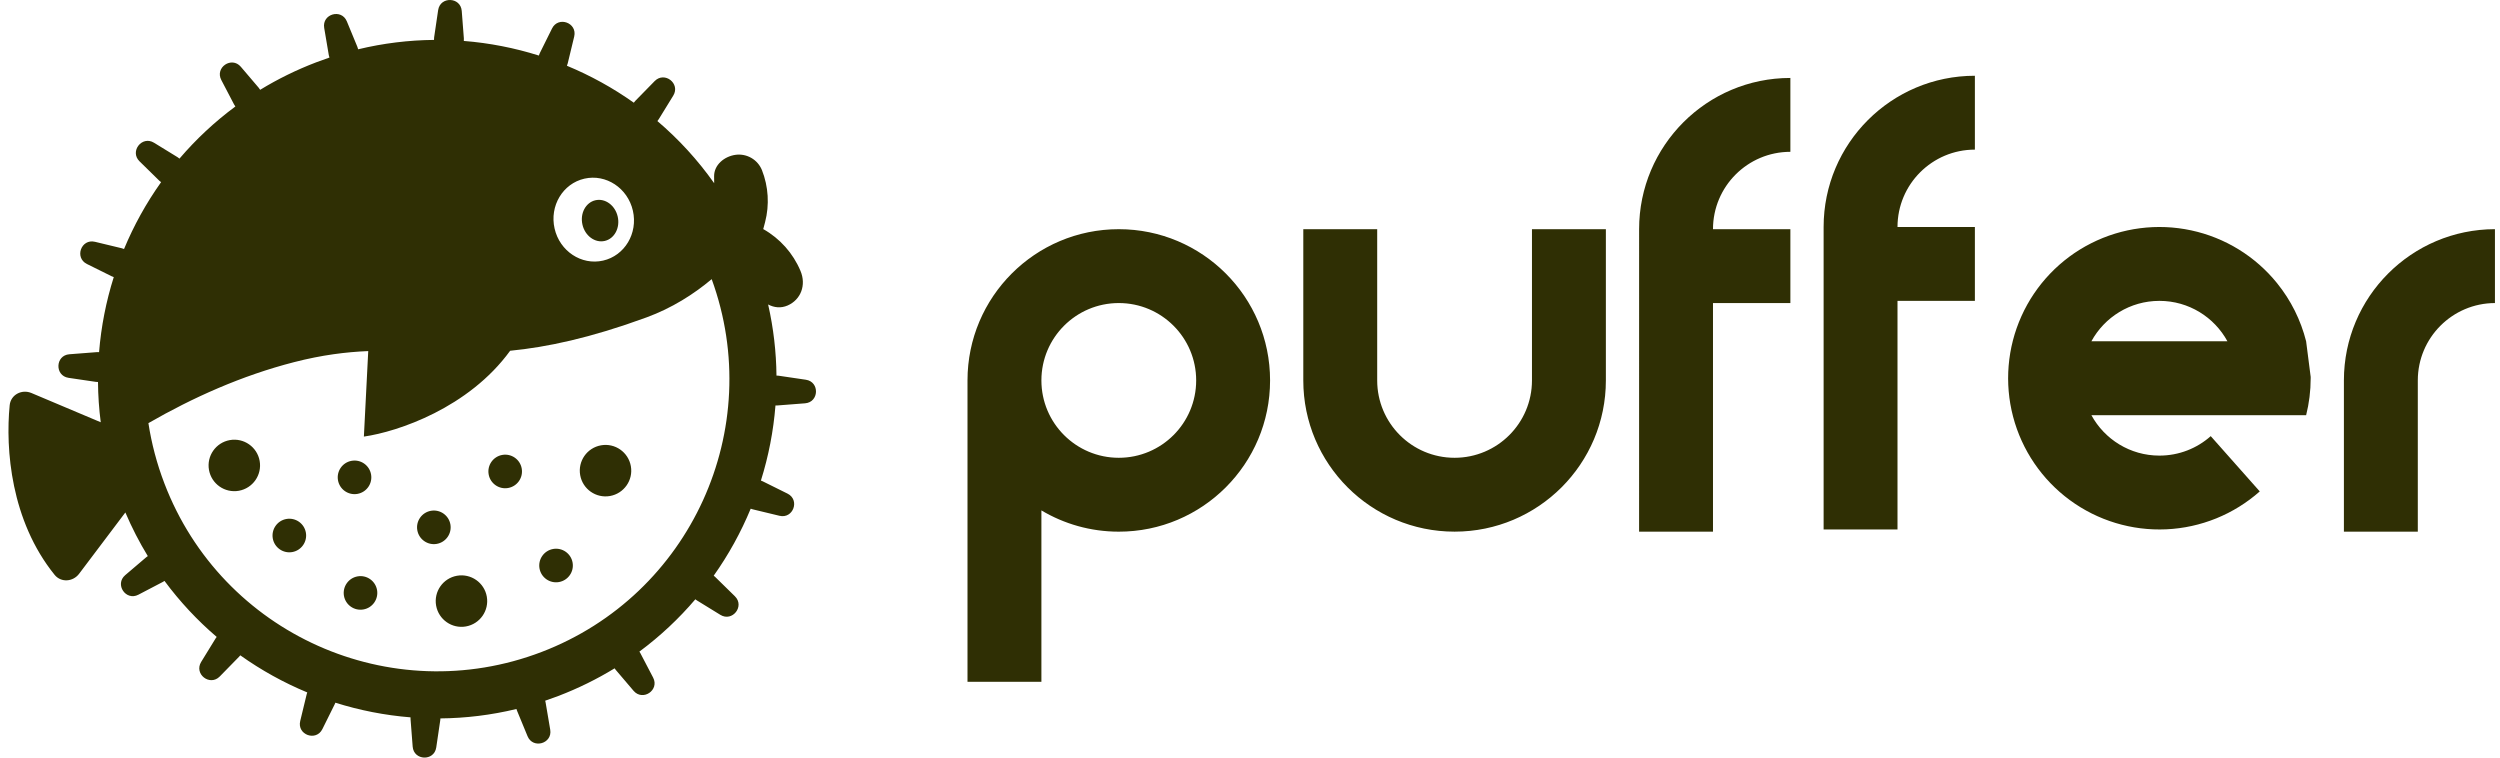 <svg width="132" height="40" viewBox="0 0 132 40" fill="none" xmlns="http://www.w3.org/2000/svg">
<path fill-rule="evenodd" clip-rule="evenodd" d="M17.117 1.473C16.992 0.736 18.03 0.438 18.314 1.129L18.87 2.475C18.888 2.517 18.901 2.56 18.91 2.603C20.243 2.281 21.585 2.12 22.915 2.107C22.913 2.063 22.916 2.018 22.922 1.973L23.134 0.535C23.244 -0.204 24.322 -0.166 24.38 0.578L24.492 2.027C24.495 2.073 24.495 2.118 24.49 2.162C25.842 2.269 27.171 2.53 28.451 2.933C28.463 2.891 28.48 2.849 28.5 2.808L29.147 1.504C29.479 0.834 30.493 1.203 30.318 1.929L29.976 3.345C29.965 3.389 29.951 3.432 29.933 3.472C31.177 3.987 32.363 4.641 33.465 5.423C33.489 5.388 33.517 5.354 33.547 5.323L34.566 4.282C35.089 3.748 35.939 4.412 35.548 5.049L34.785 6.289C34.763 6.326 34.737 6.361 34.71 6.392C35.83 7.345 36.84 8.444 37.708 9.673C37.706 9.555 37.706 9.437 37.705 9.321L37.705 9.301C37.702 8.711 38.235 8.258 38.839 8.174C39.128 8.135 39.421 8.194 39.673 8.34C39.925 8.486 40.121 8.712 40.231 8.982C40.575 9.856 40.633 10.817 40.397 11.727C40.377 11.809 40.355 11.891 40.329 11.983V11.984C40.319 12.019 40.309 12.056 40.298 12.095C41.181 12.593 41.874 13.37 42.266 14.304C42.582 15.057 42.282 15.825 41.587 16.13C41.229 16.284 40.878 16.244 40.557 16.076C40.841 17.326 40.985 18.584 40.998 19.83C41.035 19.83 41.073 19.832 41.111 19.838L42.549 20.05C43.288 20.159 43.251 21.238 42.506 21.295L41.057 21.407C41.019 21.41 40.981 21.41 40.945 21.408C40.838 22.762 40.578 24.092 40.176 25.374C40.21 25.385 40.243 25.399 40.277 25.416L41.581 26.063C42.25 26.395 41.882 27.409 41.155 27.233L39.74 26.892C39.704 26.883 39.67 26.872 39.637 26.859C39.122 28.105 38.467 29.293 37.684 30.396C37.711 30.417 37.737 30.439 37.762 30.463L38.802 31.482C39.336 32.004 38.672 32.855 38.035 32.464L36.795 31.701C36.766 31.683 36.739 31.664 36.714 31.643C35.846 32.663 34.858 33.591 33.76 34.405C33.779 34.431 33.796 34.46 33.812 34.489L34.485 35.777C34.831 36.439 33.937 37.042 33.452 36.474L32.51 35.368C32.488 35.342 32.468 35.315 32.451 35.288C31.523 35.855 30.531 36.346 29.479 36.748C29.248 36.836 29.018 36.919 28.786 36.997C28.796 37.027 28.803 37.059 28.808 37.091L29.052 38.528C29.176 39.264 28.139 39.562 27.854 38.871L27.299 37.525C27.286 37.495 27.276 37.465 27.268 37.435C25.932 37.757 24.587 37.92 23.254 37.932C23.254 37.963 23.251 37.995 23.246 38.027L23.034 39.465C22.925 40.204 21.847 40.166 21.789 39.422L21.677 37.973C21.675 37.94 21.674 37.908 21.676 37.876C20.321 37.768 18.99 37.506 17.707 37.102C17.696 37.132 17.684 37.162 17.669 37.192L17.022 38.496C16.69 39.166 15.676 38.797 15.851 38.071L16.193 36.656C16.201 36.623 16.211 36.591 16.223 36.56C14.977 36.043 13.79 35.386 12.687 34.601C12.667 34.627 12.645 34.653 12.621 34.677L11.603 35.718C11.08 36.252 10.23 35.588 10.621 34.951L11.383 33.711C11.401 33.682 11.42 33.655 11.441 33.629C10.424 32.76 9.497 31.77 8.685 30.672C8.657 30.692 8.627 30.71 8.595 30.727L7.308 31.4C6.646 31.747 6.042 30.852 6.611 30.368L7.717 29.426C7.745 29.402 7.774 29.381 7.804 29.362C7.36 28.633 6.963 27.864 6.619 27.058L4.177 30.295C3.854 30.724 3.222 30.77 2.884 30.352C0.57 27.492 0.284 23.709 0.511 21.397C0.566 20.842 1.148 20.535 1.662 20.752L5.319 22.295C5.227 21.585 5.18 20.876 5.174 20.17C5.135 20.17 5.097 20.168 5.057 20.162L3.62 19.95C2.881 19.841 2.918 18.762 3.663 18.705L5.112 18.593C5.152 18.59 5.192 18.59 5.231 18.593C5.34 17.24 5.602 15.911 6.007 14.63C5.968 14.618 5.93 14.603 5.892 14.585L4.588 13.938C3.919 13.605 4.287 12.591 5.014 12.767L6.429 13.108C6.471 13.118 6.511 13.132 6.549 13.148C7.066 11.904 7.722 10.72 8.506 9.618C8.471 9.594 8.438 9.567 8.407 9.537L7.367 8.518C6.833 7.996 7.497 7.145 8.133 7.537L9.374 8.299C9.411 8.322 9.445 8.347 9.476 8.375C10.344 7.358 11.332 6.433 12.428 5.622C12.402 5.588 12.378 5.551 12.357 5.511L11.684 4.223C11.338 3.561 12.232 2.958 12.716 3.526L13.659 4.633C13.688 4.667 13.714 4.704 13.736 4.742C14.659 4.178 15.647 3.691 16.694 3.291C16.927 3.202 17.16 3.118 17.395 3.039C17.38 2.998 17.368 2.954 17.36 2.909L17.117 1.473ZM8.68 25.524C11.72 33.481 20.635 37.467 28.591 34.426C36.473 31.414 40.458 22.638 37.577 14.739C36.621 15.541 35.474 16.268 34.141 16.757C31.149 17.854 28.864 18.331 26.936 18.52C24.744 21.535 21.017 22.793 19.213 23.052L19.443 18.537C18.269 18.586 17.007 18.741 15.532 19.12C12.76 19.832 10.179 20.993 7.836 22.341C8 23.409 8.278 24.475 8.68 25.524ZM12.61 25.913C11.871 26.044 11.166 25.552 11.034 24.813C10.903 24.074 11.395 23.369 12.134 23.237C12.873 23.106 13.579 23.598 13.71 24.337C13.841 25.076 13.349 25.781 12.61 25.913ZM18.875 26.077C18.392 26.163 17.932 25.842 17.846 25.36C17.76 24.877 18.082 24.417 18.564 24.331C19.046 24.245 19.507 24.566 19.592 25.049C19.678 25.531 19.357 25.991 18.875 26.077ZM26.83 25.766C26.348 25.852 25.887 25.531 25.801 25.048C25.715 24.566 26.037 24.106 26.519 24.02C27.001 23.934 27.462 24.255 27.547 24.738C27.633 25.22 27.312 25.68 26.83 25.766ZM28.486 30.015C28.572 30.497 29.032 30.818 29.515 30.732C29.997 30.646 30.318 30.186 30.233 29.704C30.147 29.222 29.686 28.9 29.204 28.986C28.722 29.072 28.4 29.532 28.486 30.015ZM19.19 32.179C18.708 32.265 18.247 31.944 18.161 31.462C18.076 30.98 18.397 30.519 18.879 30.433C19.361 30.347 19.822 30.669 19.908 31.151C19.993 31.633 19.672 32.094 19.19 32.179ZM14.403 28.431C14.489 28.913 14.95 29.235 15.432 29.149C15.914 29.063 16.236 28.602 16.15 28.12C16.064 27.638 15.604 27.317 15.121 27.402C14.639 27.488 14.318 27.949 14.403 28.431ZM23.063 28.717C22.581 28.802 22.12 28.481 22.034 27.999C21.948 27.517 22.27 27.056 22.752 26.97C23.234 26.884 23.695 27.206 23.781 27.688C23.866 28.17 23.545 28.631 23.063 28.717ZM30.634 25.089C30.765 25.828 31.471 26.32 32.209 26.189C32.948 26.057 33.441 25.352 33.309 24.613C33.178 23.874 32.472 23.381 31.733 23.513C30.994 23.644 30.502 24.35 30.634 25.089ZM23.027 31.976C23.159 32.715 23.864 33.208 24.603 33.076C25.342 32.944 25.834 32.239 25.703 31.5C25.572 30.761 24.866 30.269 24.127 30.4C23.388 30.532 22.896 31.237 23.027 31.976ZM33.417 11.126C33.689 12.321 32.984 13.5 31.842 13.76C30.7 14.02 29.554 13.262 29.282 12.067C29.01 10.872 29.715 9.693 30.857 9.433C31.999 9.173 33.145 9.931 33.417 11.126Z" fill="#2F2F04"/>
<path d="M31.929 12.722C32.443 12.605 32.751 12.029 32.615 11.435C32.48 10.842 31.954 10.456 31.44 10.573C30.925 10.69 30.618 11.266 30.753 11.859C30.888 12.453 31.415 12.839 31.929 12.722Z" fill="#2F2F04"/>
<path fill-rule="evenodd" clip-rule="evenodd" d="M96.287 11.985C96.287 7.575 99.863 4 104.274 4V7.9C102.018 7.9 100.188 9.729 100.188 11.985V11.985H104.274V15.886H100.188V27.956H96.287V11.985ZM94.532 4.116C90.121 4.116 86.545 7.691 86.545 12.101L86.544 28.072H90.446V12.101C90.446 9.845 92.276 8.016 94.532 8.016L94.532 4.116ZM59.072 24.171C61.329 24.171 63.158 22.342 63.158 20.086C63.158 17.83 61.329 16.001 59.072 16.001C56.816 16.001 54.986 17.83 54.986 20.086C54.986 22.342 56.816 24.171 59.072 24.171ZM59.072 28.072C57.579 28.072 56.182 27.662 54.986 26.949V36H51.084V20.086C51.084 15.676 54.661 12.101 59.072 12.101C63.484 12.101 67.06 15.676 67.06 20.086C67.06 24.496 63.484 28.072 59.072 28.072ZM84.79 12.101H80.888V20.086C80.888 22.342 79.059 24.171 76.802 24.171C74.545 24.171 72.716 22.342 72.716 20.086V20.086V12.101H68.814V20.086V20.086C68.814 24.496 72.391 28.071 76.802 28.071C81.213 28.071 84.79 24.496 84.79 20.086L84.79 12.101ZM90.446 12.101L90.446 16.002H94.532V12.101L90.446 12.101ZM120.229 14.951C120.962 15.857 121.482 16.906 121.763 18.02L122.004 19.9C122.004 19.924 122.004 19.947 122.004 19.97V19.971C122.004 20.643 121.921 21.297 121.764 21.921H120.178V21.921H110.425C111.118 23.193 112.466 24.056 114.017 24.056C115.057 24.056 116.006 23.668 116.727 23.028L119.315 25.947C117.947 27.158 116.206 27.865 114.38 27.948C112.555 28.031 110.756 27.486 109.284 26.403C107.812 25.321 106.755 23.766 106.291 22C105.827 20.233 105.983 18.36 106.732 16.694C107.482 15.028 108.781 13.669 110.411 12.845C112.042 12.02 113.906 11.78 115.693 12.163C117.48 12.546 119.081 13.53 120.229 14.951ZM110.425 18.02C111.118 16.749 112.466 15.886 114.017 15.886C115.567 15.886 116.916 16.749 117.608 18.02H110.425ZM127.66 20.086C127.66 17.834 129.482 16.008 131.733 16.001V12.1C127.328 12.107 123.758 15.68 123.758 20.086V20.086H127.66V20.086ZM123.758 28.071H127.66V20.086H123.758V28.071Z" fill="#2F2F04"/>
</svg>

